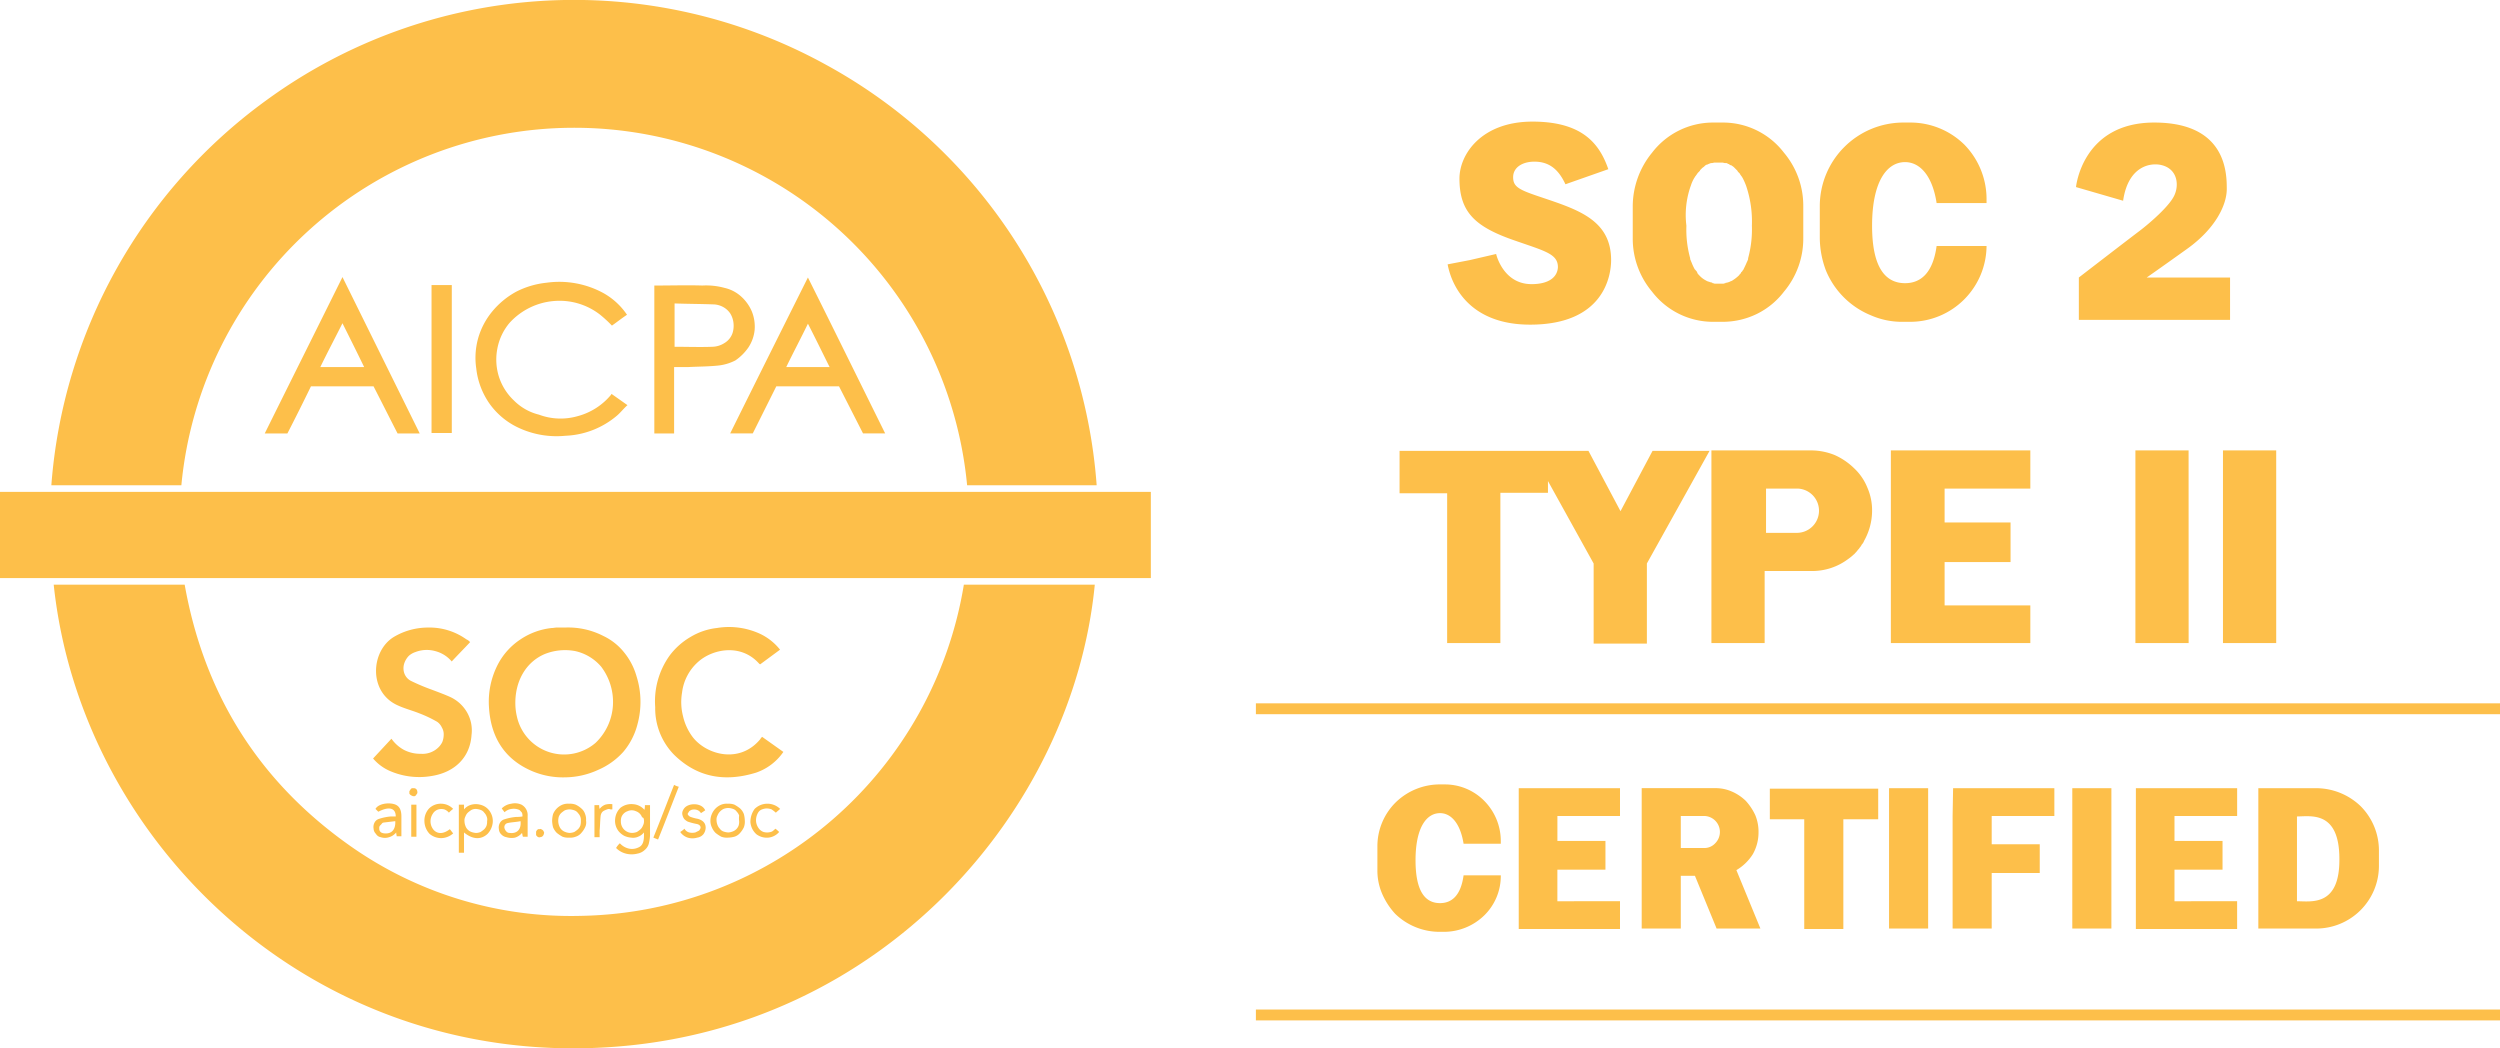 <svg xmlns="http://www.w3.org/2000/svg" width="412.296" height="172.89" viewBox="0 0 412.296 172.89"><g id="Group_6180" data-name="Group 6180" transform="translate(-1192 -4251.001)"><path id="Path_3568" data-name="Path 3568" d="M138.466,10.578A86.073,86.073,0,0,0,46.326,16.56,86.444,86.444,0,0,0,10.9,80.032H32.342a65.081,65.081,0,0,1,129.585,0h21.365a86.154,86.154,0,0,0-44.827-69.454M103.195,65.116a10.686,10.686,0,0,1-5.438,3.5,10.192,10.192,0,0,1-6.448-.233,8.765,8.765,0,0,1-4.118-2.331A9.28,9.28,0,0,1,84.7,62.086a9.457,9.457,0,0,1-.233-4.661,9.2,9.2,0,0,1,2.02-4.2,11.126,11.126,0,0,1,7.225-3.574,10.884,10.884,0,0,1,7.691,2.253A21.17,21.17,0,0,1,103.35,53.7c.777-.544,1.554-1.165,2.486-1.787a11.4,11.4,0,0,0-3.884-3.574,15.18,15.18,0,0,0-9.4-1.709A14.13,14.13,0,0,0,87.579,48.1a13.506,13.506,0,0,0-3.962,3.263,12.145,12.145,0,0,0-2.331,4.428,11.985,11.985,0,0,0-.311,4.972,12.506,12.506,0,0,0,2.253,5.9,12.178,12.178,0,0,0,4.894,3.962,14.751,14.751,0,0,0,7.536,1.243,13.987,13.987,0,0,0,8.546-3.341c.622-.544,1.088-1.165,1.709-1.709l-2.641-1.865a.241.241,0,0,1-.078.155m19.655,6.371h3.729l3.884-7.769H140.8l3.962,7.769h3.651c-4.273-8.623-8.468-17.169-12.741-25.715-4.273,8.546-8.546,17.092-12.819,25.715M132.1,60.532c1.165-2.408,2.408-4.739,3.574-7.147,1.243,2.408,2.408,4.817,3.574,7.147Zm-86,10.954h3.729c1.321-2.564,2.641-5.205,3.884-7.769H64.039c1.321,2.564,2.641,5.205,3.962,7.769h3.651L58.912,45.694c-4.273,8.623-8.546,17.169-12.819,25.793M55.26,60.532c1.165-2.408,2.408-4.739,3.651-7.225,1.243,2.486,2.408,4.817,3.574,7.225Zm70.619-3.263a6.39,6.39,0,0,0,1.01-2.875,6.718,6.718,0,0,0-.466-3.03,7,7,0,0,0-1.787-2.486,6.078,6.078,0,0,0-2.719-1.4,11.467,11.467,0,0,0-3.651-.388c-2.486-.078-4.972,0-7.536,0h-.388V71.487h3.263V60.532h2.408c1.554-.078,3.185-.078,4.739-.233a8.05,8.05,0,0,0,2.952-.855,8.274,8.274,0,0,0,2.175-2.175m-2.641-2.331a3.046,3.046,0,0,1-1.321,1.631,3.851,3.851,0,0,1-2.02.622c-2.02.078-4.118,0-6.215,0V50.044c2.175.078,4.273.078,6.37.155a3.536,3.536,0,0,1,1.554.388,3.326,3.326,0,0,1,1.243,1.088,3.723,3.723,0,0,1,.544,1.554,4.021,4.021,0,0,1-.155,1.709M73.6,71.409h3.341V47.014H73.6Zm220.637,63.705h5.749v18.1h6.448v-18.1h5.749v-5.05H294.31v5.05Zm19.733,18.024h6.448V129.986h-6.448Zm30.221,0h6.448V129.986h-6.448ZM324.453,134.57h0v18.568H330.9V143.97h7.924v-4.739H330.9V134.57h10.333v-4.584h-16.7Zm30.221,0h0v18.645h16.7v-4.584H361.045v-5.205h7.924v-4.739h-7.924V134.57h10.333v-4.584h-16.7ZM252.9,153.215h16.7v-4.584H259.272v-5.205H267.2v-4.739h-7.924V134.57H269.6v-4.584H252.9Zm131.528-23.229h-9.556v23.151h9.556a10.345,10.345,0,0,0,10.333-10.333v-2.564a10.354,10.354,0,0,0-3.03-7.3,10.618,10.618,0,0,0-7.3-2.952m-3.185,18.645V134.648c2.253,0,6.992-1.01,6.992,6.992.078,7.924-4.661,6.992-6.992,6.992m-88.8-11.42a7.165,7.165,0,0,0-.544-2.8,9.39,9.39,0,0,0-1.554-2.331,7.65,7.65,0,0,0-2.331-1.554,6.659,6.659,0,0,0-2.8-.544H273.178v23.151h6.448v-8.7h2.331l3.574,8.7h7.225l-3.962-9.633a8.03,8.03,0,0,0,2.719-2.641,7.3,7.3,0,0,0,.932-3.651m-9.012,2.641h-3.807V134.57h3.807a2.637,2.637,0,0,1,1.865,4.506,2.41,2.41,0,0,1-1.865.777m-42.341-33.795h8.779V81.275h7.847V79.333l7.536,13.6v13.207h8.779V92.929l10.333-18.568h-9.4l-5.283,9.944L264.4,74.361H233.246v6.992h7.847Zm96.179-25.482V74.283h-23v31.775h23V99.843H323.133V92.7h10.876V86.17H323.133V80.576ZM240.7,129.365h-.855a10.432,10.432,0,0,0-7.225,2.952,10.175,10.175,0,0,0-3.03,7.225V143.5a9.639,9.639,0,0,0,.777,3.884,11.787,11.787,0,0,0,2.175,3.341,10.526,10.526,0,0,0,7.225,2.952h.855a9.552,9.552,0,0,0,6.6-2.719,9.092,9.092,0,0,0,2.719-6.6h-6.137c-.466,3.418-2.02,4.584-3.884,4.584-2.253,0-4.04-1.631-4.04-7.07,0-5.361,1.787-7.769,4.04-7.769,1.787,0,3.341,1.631,3.884,5.05h6.137v-.466a9.412,9.412,0,0,0-2.719-6.6,9.1,9.1,0,0,0-6.526-2.719M316.3,53.074h1.165a12.6,12.6,0,0,0,12.586-12.508h-8.235c-.622,4.584-2.719,6.137-5.205,6.137-3.03,0-5.438-2.253-5.438-9.478s2.408-10.488,5.438-10.488c2.408,0,4.506,2.175,5.205,6.759h8.235v-.7a12.841,12.841,0,0,0-3.651-8.934,12.7,12.7,0,0,0-8.934-3.651H316.3a13.793,13.793,0,0,0-13.751,13.751v5.361a15.544,15.544,0,0,0,1.01,5.283,13.569,13.569,0,0,0,7.38,7.38,12.736,12.736,0,0,0,5.361,1.088m-9.012,39.078h0a8.259,8.259,0,0,0,.855-.7c.078-.078.155-.078.155-.155a3.891,3.891,0,0,0,.544-.622,1.694,1.694,0,0,0,.311-.388,1.626,1.626,0,0,0,.311-.466,1.692,1.692,0,0,0,.388-.622,10.126,10.126,0,0,0,1.321-4.972,9.278,9.278,0,0,0-.777-3.807,8.958,8.958,0,0,0-2.175-3.185,11.051,11.051,0,0,0-3.185-2.175,10.405,10.405,0,0,0-3.807-.777H284.676v31.775h8.779V94.172h7.691a9.873,9.873,0,0,0,6.137-2.02m-13.6-4.351V80.576h5.205a3.652,3.652,0,0,1,0,7.3h-5.205Zm69.687-13.518H354.6v31.775h8.779Zm5.671,31.775h8.779V74.283h-8.779ZM284.909,53.074h1.709a12.856,12.856,0,0,0,5.594-1.321,12.567,12.567,0,0,0,4.428-3.651,13.567,13.567,0,0,0,3.185-8.779V33.963a13.567,13.567,0,0,0-3.185-8.779,12.659,12.659,0,0,0-10.022-4.972h-1.709a12.659,12.659,0,0,0-10.022,4.972,14,14,0,0,0-3.185,8.779v5.361a13.567,13.567,0,0,0,3.185,8.779,12.66,12.66,0,0,0,10.022,4.972M281.258,30.7h0a5.829,5.829,0,0,1,.622-1.4c.078-.078.078-.155.155-.233s.155-.233.233-.311.078-.155.155-.233l.233-.233c.078-.078.155-.155.155-.233l.233-.233.155-.155a1.7,1.7,0,0,0,.388-.311l.078-.078c.155-.078.233-.155.388-.155.078,0,.078-.078.155-.078.155-.078.233-.078.388-.155h.155c.155,0,.311-.078.466-.078h1.243c.155,0,.311.078.466.078h.155c.155,0,.233.078.388.155.078,0,.078,0,.155.078.155.078.233.155.388.155l.078.078a1.7,1.7,0,0,1,.388.311l.155.155.233.233c.078.078.155.155.155.233l.233.233c.078.078.155.155.155.233.078.078.155.233.233.311s.078.155.155.233a11,11,0,0,1,.622,1.4,18.459,18.459,0,0,1,.932,6.526,18.07,18.07,0,0,1-.622,5.361v.155a3.791,3.791,0,0,1-.233.544c-.155.388-.388.855-.544,1.165a.076.076,0,0,1-.078.078.776.776,0,0,1-.311.388v.078c-.078.155-.233.233-.311.388a5.867,5.867,0,0,1-1.088.855c-.078.078-.155.078-.311.155a.271.271,0,0,0-.155.078c-.078,0-.155.078-.233.078s-.155.078-.311.078c-.078,0-.155,0-.155.078-.155,0-.233.078-.388.078h-1.243a.7.7,0,0,1-.388-.078c-.078,0-.155,0-.155-.078-.078,0-.155-.078-.311-.078-.078,0-.155-.078-.233-.078s-.155-.078-.233-.078-.155-.078-.311-.155a3.778,3.778,0,0,1-1.088-.855,1.7,1.7,0,0,1-.311-.388v-.078a1.364,1.364,0,0,0-.311-.388.076.076,0,0,0-.078-.078,7.839,7.839,0,0,1-.544-1.165c-.078-.155-.155-.388-.233-.544v-.155a17.78,17.78,0,0,1-.622-5.361,14.371,14.371,0,0,1,.7-6.526M255,46.859c-4.351,0-5.671-4.273-5.827-4.972l-4.351,1.01-3.651.7c.777,4.118,4.118,9.944,13.6,9.944,12.2,0,13.363-8.08,13.363-10.643,0-6.6-5.438-8.313-11.42-10.333-3.729-1.243-4.739-1.709-4.739-3.341s1.554-2.564,3.5-2.564c2.564,0,4.04,1.4,5.127,3.729l7.07-2.486c-1.4-4.04-4.118-7.847-12.508-7.847s-12.042,5.361-12.042,9.4c0,5.594,2.641,8,9.245,10.255,4.894,1.709,6.992,2.175,6.992,4.351-.078,1.631-1.476,2.8-4.351,2.8M359.1,27.281c2.408.7,2.719,3.185,1.942,4.894-.777,1.787-4.118,4.661-5.749,5.9-2.564,1.942-10.022,7.691-10.022,7.691v6.992h24.938V45.771H356.461s2.02-1.4,6.681-4.739,6.526-7.225,6.526-9.867-.078-10.954-11.964-10.954-12.9,10.643-12.9,10.643l7.769,2.253c.855-5.9,4.739-6.371,6.526-5.827" transform="translate(1189.568 4251)" fill="#fdbf4a"></path><path id="Path_3569" data-name="Path 3569" d="M98.489,178.731A63.221,63.221,0,0,1,59.8,166.845C45.039,156.279,36.183,141.984,33,124.116H11.4c4.506,42.574,42.5,79.321,91.285,76.291,44.982-2.719,76.757-38.767,80.408-76.291H161.5a65.144,65.144,0,0,1-63.006,54.615m-8.157-23.851a13.022,13.022,0,0,0,5.438,1.01,13.246,13.246,0,0,0,5.438-1.243,11.835,11.835,0,0,0,4.118-2.952,11.374,11.374,0,0,0,2.331-4.506,14.036,14.036,0,0,0-.155-8,10.94,10.94,0,0,0-2.02-3.884,9.653,9.653,0,0,0-3.418-2.719,12.662,12.662,0,0,0-6.293-1.4h-1.4c-.311,0-.544.078-.855.078a11.4,11.4,0,0,0-5.127,1.865,11.127,11.127,0,0,0-3.651,3.962,13.385,13.385,0,0,0-1.554,7.3c.311,4.894,2.564,8.546,7.147,10.488m2.1-19.345a9.062,9.062,0,0,1,4.972-.466,7.872,7.872,0,0,1,4.273,2.564,9.623,9.623,0,0,1,1.942,6.448,9.306,9.306,0,0,1-2.875,6.137,7.972,7.972,0,0,1-12.974-4.428,9.491,9.491,0,0,1-.233-1.709c-.155-3.962,1.709-7.225,4.894-8.546M72,152.006a5.887,5.887,0,0,1-2.8-.622,6.066,6.066,0,0,1-2.1-1.865l-3.03,3.263a7.646,7.646,0,0,0,2.875,2.1,12.117,12.117,0,0,0,6.837.777c3.807-.622,6.293-3.108,6.526-6.759a5.964,5.964,0,0,0-.7-3.651,6.2,6.2,0,0,0-2.719-2.564c-1.01-.466-2.1-.855-3.108-1.243a33.557,33.557,0,0,1-3.5-1.476,2.26,2.26,0,0,1-1.088-1.321,2.587,2.587,0,0,1,.078-1.709,3.258,3.258,0,0,1,.7-1.088,3.048,3.048,0,0,1,1.088-.622,5.2,5.2,0,0,1,3.263-.155,5.278,5.278,0,0,1,2.719,1.709c1.01-1.088,2.02-2.1,3.03-3.185a1.629,1.629,0,0,0-.622-.466,10.462,10.462,0,0,0-6.371-1.942,11.043,11.043,0,0,0-5.594,1.554c-3.807,2.331-4.2,9.09.622,11.265,1.165.544,2.408.855,3.574,1.321a20.515,20.515,0,0,1,2.952,1.4,2.284,2.284,0,0,1,.777.932,2.192,2.192,0,0,1,.311,1.165,3.519,3.519,0,0,1-.233,1.243,3.2,3.2,0,0,1-.777,1.01,3.725,3.725,0,0,1-2.719.932m41.719.155c3.884,3.807,8.468,4.506,13.518,2.952a9.023,9.023,0,0,0,4.506-3.418l-3.5-2.486a1.364,1.364,0,0,0-.311.388c-3.418,4.118-8.857,2.564-11.11-.311a9.06,9.06,0,0,1-1.631-3.5,9.32,9.32,0,0,1-.155-3.884,8.052,8.052,0,0,1,2.641-5.05c2.331-2.1,6.992-3.108,10.022.233.078.078.155.155.233.155l3.263-2.408a9.3,9.3,0,0,0-3.185-2.564,12.237,12.237,0,0,0-7.225-1.01,10.729,10.729,0,0,0-4.351,1.476,11.581,11.581,0,0,0-3.418,3.03,12.955,12.955,0,0,0-2.408,8.546,10.907,10.907,0,0,0,3.108,7.847m-8.779,8.7a2.877,2.877,0,0,0-.932,1.865,2.776,2.776,0,0,0,.544,2.02,3.109,3.109,0,0,0,.932.777,3.256,3.256,0,0,0,1.165.311,2.037,2.037,0,0,0,1.165-.155,2.121,2.121,0,0,0,.932-.7c.078,1.4-.155,2.175-.932,2.486a2.387,2.387,0,0,1-1.631.155,2.851,2.851,0,0,1-1.4-.855,3.041,3.041,0,0,0-.622.777,3.457,3.457,0,0,0,1.631.932,3.787,3.787,0,0,0,1.865,0,2.368,2.368,0,0,0,1.243-.622,2.019,2.019,0,0,0,.7-1.243,6,6,0,0,0,.155-1.165v-4.972H108.9a2.915,2.915,0,0,1-.078.777,2.709,2.709,0,0,0-1.865-.932,2.948,2.948,0,0,0-2.02.544m3.807,2.175a1.4,1.4,0,0,1-.155.777,1.692,1.692,0,0,1-.388.622,4.308,4.308,0,0,1-.622.466,2.3,2.3,0,0,1-.777.155,1.857,1.857,0,0,1-1.865-1.865,2.151,2.151,0,0,1,.078-.7,1.63,1.63,0,0,1,1.01-1.01,1.651,1.651,0,0,1,1.4,0,1.63,1.63,0,0,1,1.01,1.01c.233,0,.311.233.311.544M79.067,160.4h-.855v7.924h.855V164.98c1.4,1.165,2.8,1.243,3.884.233a3.2,3.2,0,0,0,.855-1.865,2.855,2.855,0,0,0-.544-1.942,2.613,2.613,0,0,0-1.554-1.01,2.841,2.841,0,0,0-1.4,0,2.4,2.4,0,0,0-1.243.777Zm1.942.7a2.76,2.76,0,0,1,.777.155,1.208,1.208,0,0,1,.622.466,1.692,1.692,0,0,1,.388.622,1.278,1.278,0,0,1,.078.777,2.151,2.151,0,0,1-.078.7,1.692,1.692,0,0,1-.388.622,4.309,4.309,0,0,1-.622.466,2.268,2.268,0,0,1-.7.155,2.76,2.76,0,0,1-.777-.155,1.63,1.63,0,0,1-1.01-1.01,2.3,2.3,0,0,1-.155-.777,1.4,1.4,0,0,1,.155-.777,1.692,1.692,0,0,1,.388-.622,4.309,4.309,0,0,1,.622-.466,1.551,1.551,0,0,1,.7-.155M93.6,163.038a4.586,4.586,0,0,0,.155,1.088,2.794,2.794,0,0,0,.622.932,6.481,6.481,0,0,0,.932.622,2.644,2.644,0,0,0,1.088.155,2.469,2.469,0,0,0,1.088-.155,1.981,1.981,0,0,0,.932-.622,3.9,3.9,0,0,0,.622-.932,1.786,1.786,0,0,0,.155-1.088,2.469,2.469,0,0,0-.155-1.088,1.981,1.981,0,0,0-.622-.932,3.9,3.9,0,0,0-.932-.622,2.644,2.644,0,0,0-1.088-.155,2.469,2.469,0,0,0-1.088.155,2.857,2.857,0,0,0-1.554,1.554,4.586,4.586,0,0,0-.155,1.088m4.739,0a2.643,2.643,0,0,1-.078.777,1.692,1.692,0,0,1-.388.622,4.309,4.309,0,0,1-.622.466,2.3,2.3,0,0,1-.777.155,2.268,2.268,0,0,1-.7-.155,1.63,1.63,0,0,1-1.01-1.01,2.268,2.268,0,0,1-.155-.7,2.643,2.643,0,0,1,.078-.777,1.692,1.692,0,0,1,.388-.622,4.308,4.308,0,0,1,.622-.466,2.3,2.3,0,0,1,.777-.155,2.76,2.76,0,0,1,.777.155,1.208,1.208,0,0,1,.622.466,1.692,1.692,0,0,1,.388.622,1.514,1.514,0,0,1,.078.622m21.365,0a2.481,2.481,0,0,0,.233,1.088,2.794,2.794,0,0,0,.622.932,6.481,6.481,0,0,0,.932.622,2.644,2.644,0,0,0,1.088.155,4.585,4.585,0,0,0,1.088-.155,1.981,1.981,0,0,0,.932-.622,3.9,3.9,0,0,0,.622-.932,2.644,2.644,0,0,0,.155-1.088,4.585,4.585,0,0,0-.155-1.088,2.459,2.459,0,0,0-.622-.932,6.479,6.479,0,0,0-.932-.622,2.644,2.644,0,0,0-1.088-.155,2.469,2.469,0,0,0-1.088.155,2.857,2.857,0,0,0-1.554,1.554,2.742,2.742,0,0,0-.233,1.088m4.739.078a2.151,2.151,0,0,1-.078.7,1.63,1.63,0,0,1-1.01,1.01,2.269,2.269,0,0,1-.7.155,2.76,2.76,0,0,1-.777-.155,1.208,1.208,0,0,1-.622-.466,1.691,1.691,0,0,1-.388-.622,2.3,2.3,0,0,1-.155-.777,1.4,1.4,0,0,1,.155-.777,2.059,2.059,0,0,1,1.01-1.088,2.3,2.3,0,0,1,.777-.155,2.761,2.761,0,0,1,.777.155,1.208,1.208,0,0,1,.622.466,1.692,1.692,0,0,1,.388.622,3.729,3.729,0,0,0,0,.932m-59.121,2.641a2.156,2.156,0,0,0,1.4,0,2.387,2.387,0,0,0,1.165-.777c0,.311.078.466.078.622h.777v-3.263c0-1.165-.388-1.787-1.165-2.02-1.01-.311-2.641-.078-3.108.777l.466.466c1.787-.932,2.874-.621,2.874.777h-.777a8.61,8.61,0,0,0-1.942.388,1.234,1.234,0,0,0-.777.622,1.553,1.553,0,0,0-.155,1.01,1.248,1.248,0,0,0,.388.855,1.123,1.123,0,0,0,.777.544m.466-2.408c.622-.078,1.321-.155,1.942-.233.078,1.321-.544,2.1-1.709,2.02a1.464,1.464,0,0,1-.622-.155.786.786,0,0,1-.311-.544v-.311a.589.589,0,0,1,.155-.311l.233-.233a.416.416,0,0,1,.311-.233m21.908-.932a8.61,8.61,0,0,0-1.942.388,1.234,1.234,0,0,0-.777.622,1.481,1.481,0,0,0-.155,1.01,1.248,1.248,0,0,0,.388.855,1.535,1.535,0,0,0,.855.466,2.853,2.853,0,0,0,1.4.078,2.387,2.387,0,0,0,1.165-.777c.078.233.078.466.155.622h.777v-3.418a1.952,1.952,0,0,0-1.01-1.865,2.61,2.61,0,0,0-1.709-.155,2.7,2.7,0,0,0-1.554.777l.466.622a2.042,2.042,0,0,1,1.165-.544,2.215,2.215,0,0,1,1.243.155c.155.078.311.311.466.466a1.711,1.711,0,0,1,.078.622,6.041,6.041,0,0,1-1.01.078M86.6,165.058a.705.705,0,0,1-.544-.233,1.252,1.252,0,0,1-.311-.544.68.68,0,0,1,.544-.855c.7-.155,1.4-.155,2.1-.311.155,1.4-.622,2.1-1.787,1.942m30.61-.078a2.218,2.218,0,0,1-1.01,0,1.234,1.234,0,0,1-.777-.622,4.268,4.268,0,0,1-.7.544,2.416,2.416,0,0,0,1.243.932,2.644,2.644,0,0,0,1.554,0,1.624,1.624,0,0,0,1.01-.544,1.856,1.856,0,0,0,.388-1.088c0-.777-.466-1.243-1.321-1.476a6.471,6.471,0,0,1-1.165-.311c-.233-.078-.544-.388-.466-.544s.155-.233.233-.388a1.7,1.7,0,0,1,.388-.233,1.589,1.589,0,0,1,.855,0,1.24,1.24,0,0,1,.7.544l.7-.466c-.544-1.243-2.564-1.243-3.341-.466a1.692,1.692,0,0,0-.388.622,1.078,1.078,0,0,0,0,.7,1.562,1.562,0,0,0,.311.622,2.362,2.362,0,0,0,.544.388,10.351,10.351,0,0,0,1.476.388c.388.078.7.311.622.7a1.7,1.7,0,0,1-.233.388l-.621.311m13.285-3.263c.233-.233.466-.388.7-.622a3,3,0,0,0-4.2,0,3.634,3.634,0,0,0-.7,2.175,2.989,2.989,0,0,0,1.01,2.02,2.855,2.855,0,0,0,1.942.544,2.7,2.7,0,0,0,1.787-.932,4.442,4.442,0,0,0-.622-.544,3.379,3.379,0,0,1-.544.466,2.269,2.269,0,0,1-.7.155,2.151,2.151,0,0,1-.7-.078,1.691,1.691,0,0,1-.622-.388,2.314,2.314,0,0,1-.622-1.4,2.485,2.485,0,0,1,.388-1.476,1.208,1.208,0,0,1,.622-.466,2.3,2.3,0,0,1,.777-.155,2.76,2.76,0,0,1,.777.155,7.522,7.522,0,0,1,.7.544m-55.625-.544a1.894,1.894,0,0,1,.932,0,1.776,1.776,0,0,1,.777.544,5.026,5.026,0,0,1,.7-.622,2.782,2.782,0,0,0-1.942-.855,2.751,2.751,0,0,0-2.02.777,2.933,2.933,0,0,0-.777,2.1,3.146,3.146,0,0,0,.855,2.1,2.984,2.984,0,0,0,1.942.7,3.065,3.065,0,0,0,1.942-.777l-.544-.7c-1.01.777-1.942.855-2.641.155a2.2,2.2,0,0,1-.544-1.321,2.253,2.253,0,0,1,.388-1.4,1.58,1.58,0,0,1,.932-.7m39.621-3.729a3.247,3.247,0,0,1-.777-.311c-1.165,2.952-2.253,5.827-3.418,8.7l.777.311c1.165-2.874,2.253-5.749,3.418-8.7m-12.9,4.894a1.44,1.44,0,0,1,.155-.544.936.936,0,0,1,.388-.388,3.79,3.79,0,0,1,.544-.233.664.664,0,0,1,.544,0h.311v-.855a2.962,2.962,0,0,0-1.165.078,2.121,2.121,0,0,0-.932.7,2.186,2.186,0,0,1-.078-.622h-.777v5.283h.855V164.67c.078-.777.078-1.554.155-2.331M70.366,165.68h.855V160.4h-.855Zm20.588-.622v.311c0,.078.078.155.155.233s.155.155.233.155.155.078.233,0q.583,0,.7-.7a.285.285,0,0,0-.078-.233c0-.078-.078-.155-.155-.233s-.155-.078-.233-.155c-.078,0-.155-.078-.233,0h-.233c-.078,0-.155.078-.233.155s-.078.155-.155.233v.233m-19.578-6.681c0-.466-.233-.7-.622-.7h-.233c-.078,0-.155.078-.233.155s-.078.155-.155.233a.285.285,0,0,0-.078.233v.233c0,.078.078.155.155.233s.155.078.233.155c.078,0,.155.078.233.078h.233c.078,0,.155-.078.233-.155s.078-.155.155-.233a.285.285,0,0,0,.078-.233m138.287-12.9H414.84v-1.787H209.663Zm0,50.5H414.84v-1.787H209.663Z" transform="translate(1189.457 4223.309)" fill="#fdbf4a"></path><rect id="Rectangle_3023" data-name="Rectangle 3023" width="189.794" height="14.217" transform="translate(1192 4332.12)" fill="#fdbf4a"></rect></g></svg>